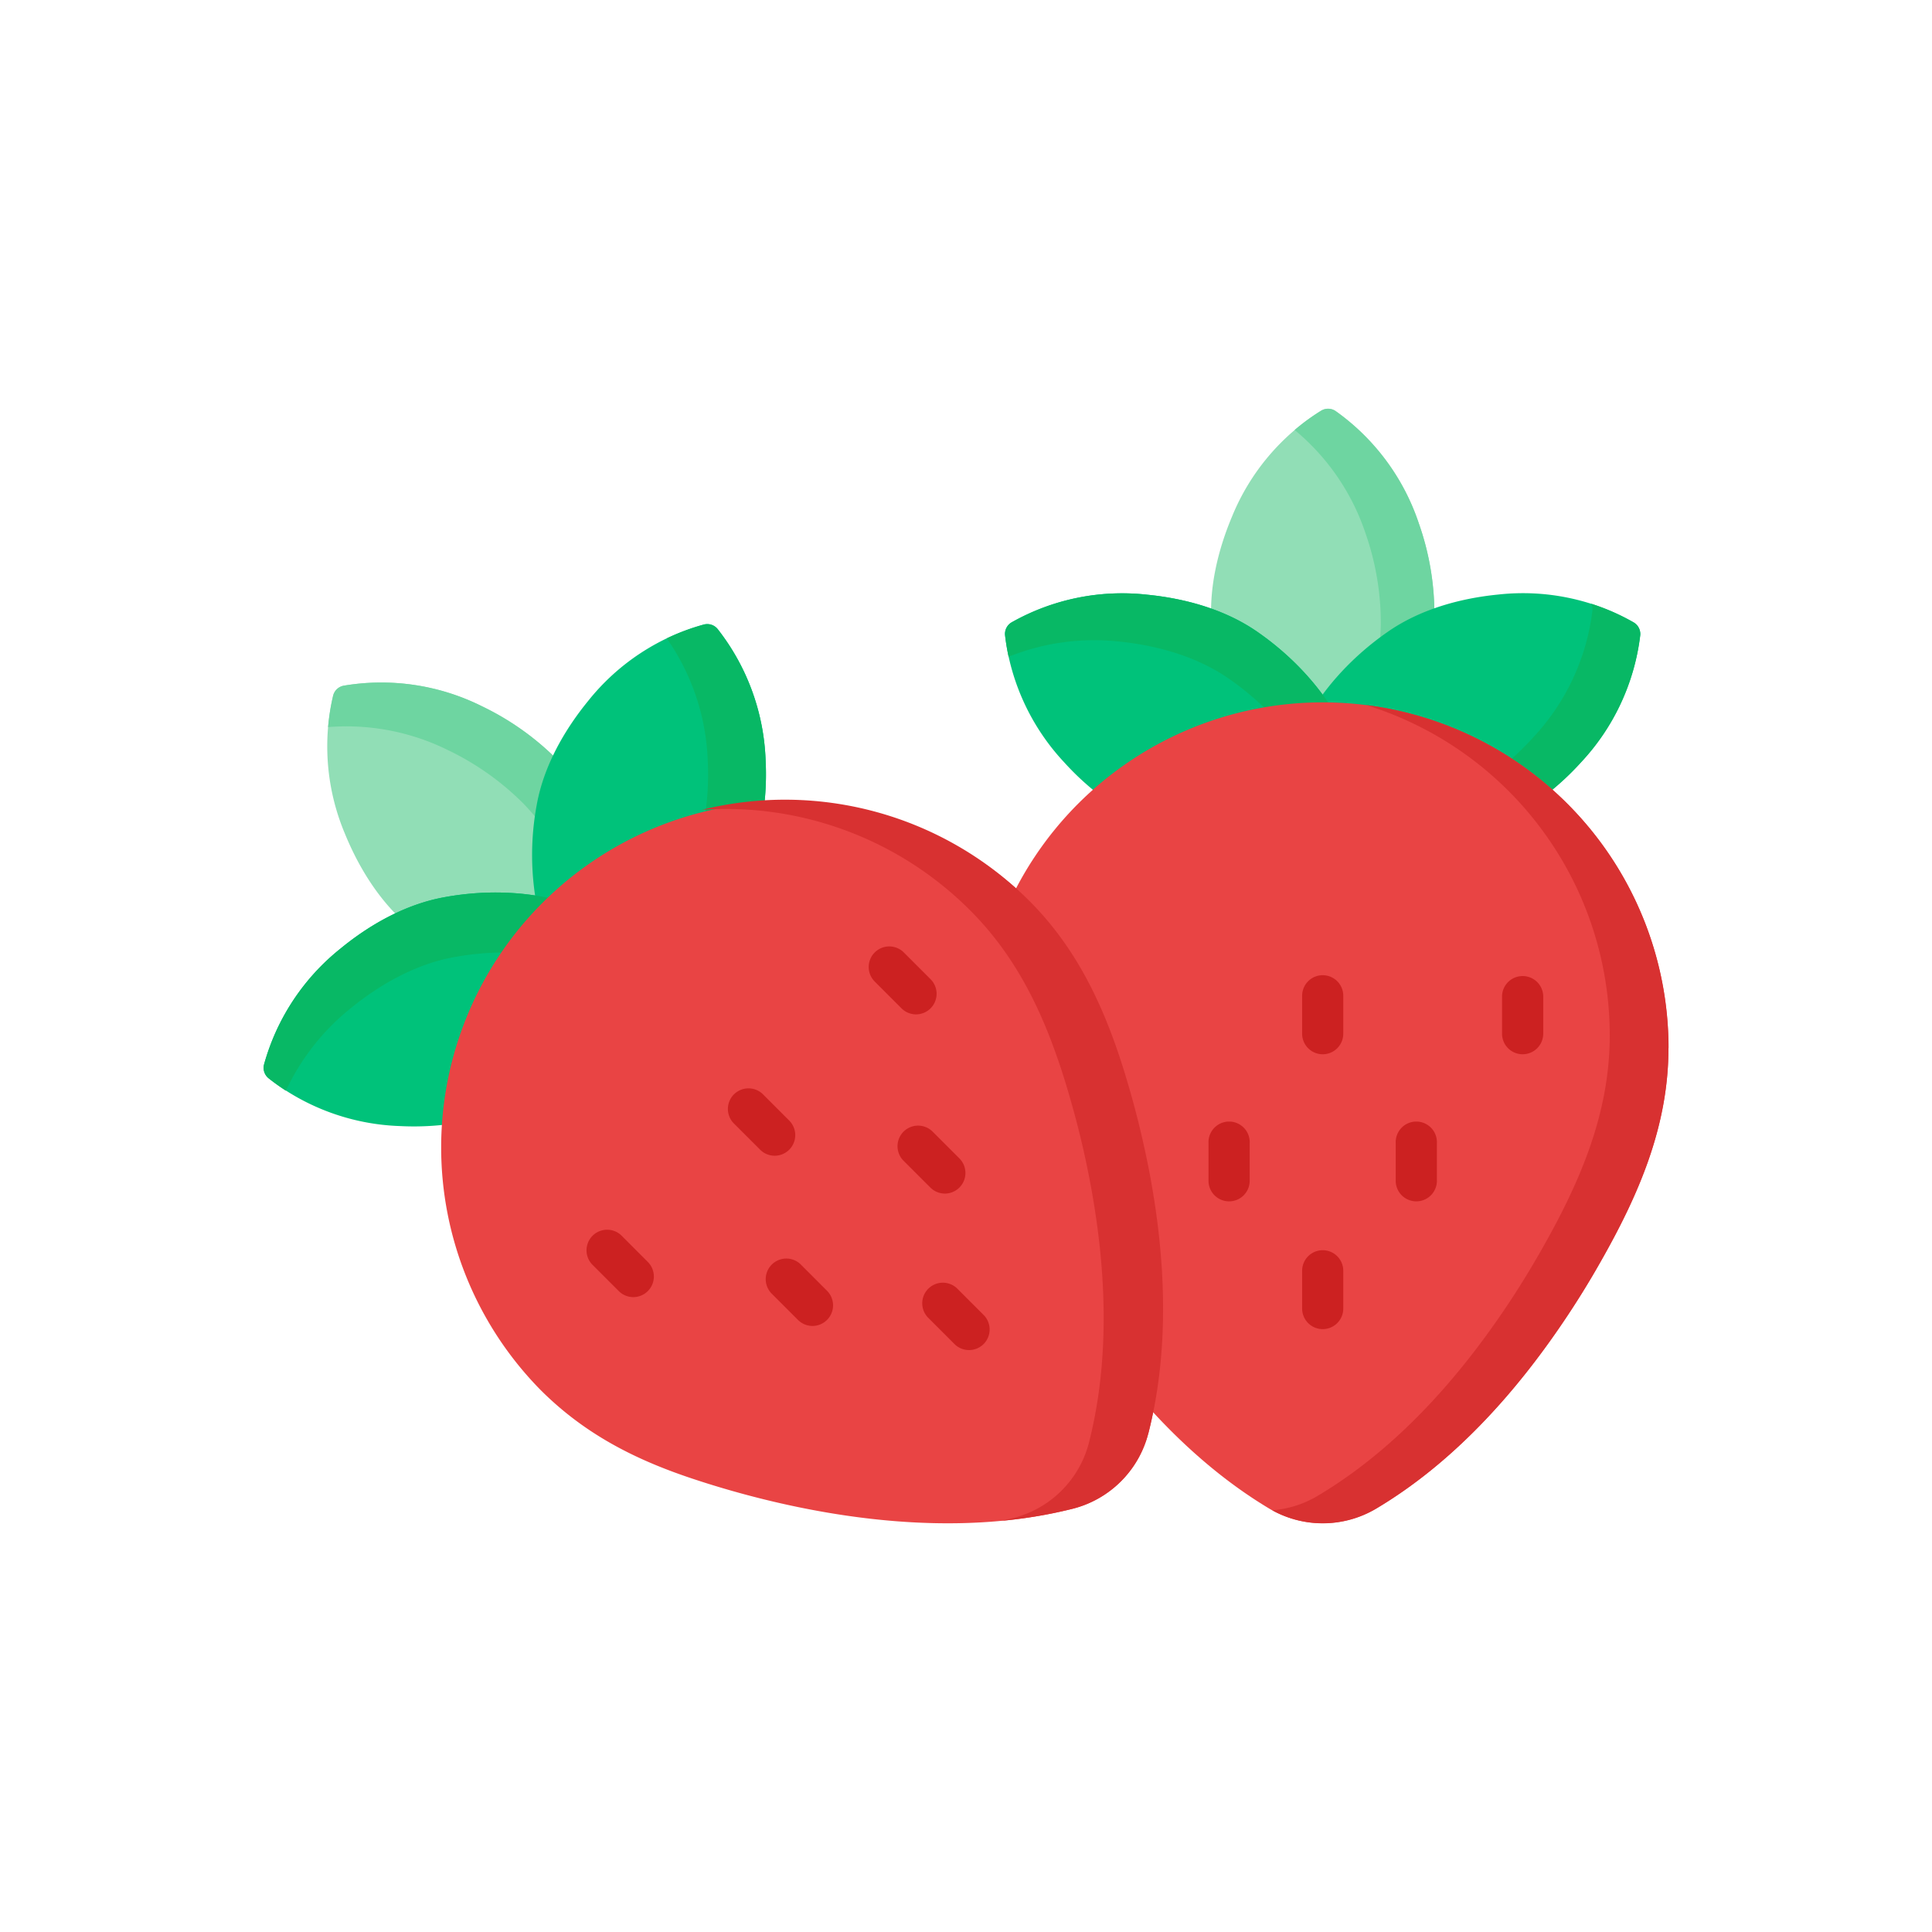 <svg id="Capa_1" data-name="Capa 1" xmlns="http://www.w3.org/2000/svg" viewBox="0 0 512 512"><defs><style>.cls-1{fill:#91deb6;}.cls-2{fill:#6ed5a1;}.cls-3{fill:#00c27a;}.cls-4{fill:#08b865;}.cls-5{fill:#e94444;}.cls-6{fill:#d83131;}.cls-7{fill:#cc2121;}</style></defs><title>fruits</title><path class="cls-1" d="M380.13,162.8a72.22,72.22,0,0,0-4.08-24A59.69,59.69,0,0,0,354,108.94a3.55,3.55,0,0,0-3.87-.12,59.62,59.62,0,0,0-23.6,28c-3.95,9.37-6.42,20-5.33,30.21,1.73,16.31,8.7,32.57,21.4,43.43a57.16,57.16,0,0,0,5.84,4.32,3.5,3.5,0,0,0,3.84,0,55.77,55.77,0,0,0,8.35-6.59A65.16,65.16,0,0,0,380.13,162.8Z"/><path class="cls-2" d="M380.13,162.8a65.18,65.18,0,0,1-19.51,45.41,56.42,56.42,0,0,1-8.35,6.59,3.52,3.52,0,0,1-3.84,0l-2.09-1.38c-.54-.39-1.07-.79-1.59-1.19.57-.49,1.13-1,1.67-1.53a65.12,65.12,0,0,0,19.51-45.42,72,72,0,0,0-4.07-24,60.33,60.33,0,0,0-18.76-27.33,54.44,54.44,0,0,1,7-5.1,3.55,3.55,0,0,1,3.87.12,59.69,59.69,0,0,1,22.06,29.83A72.22,72.22,0,0,1,380.13,162.8Z"/><path class="cls-3" d="M399.87,217.1A72.38,72.38,0,0,0,419,202a59.68,59.68,0,0,0,15.66-33.64,3.54,3.54,0,0,0-1.75-3.45,59.54,59.54,0,0,0-35.87-7.35c-10.13,1-20.62,3.91-29.1,9.76-13.49,9.32-24.45,23.2-27.92,39.55-.56,2.67-2.59,8.72.83,10.58a56.56,56.56,0,0,0,9.77,4.18,65.15,65.15,0,0,0,49.22-4.57Z"/><path class="cls-4" d="M434.69,168.4A59.68,59.68,0,0,1,419,202a72.38,72.38,0,0,1-19.16,15.06,65.15,65.15,0,0,1-49.22,4.57,55.83,55.83,0,0,1-9.77-4.19,3.49,3.49,0,0,1-1.65-1.92,65.3,65.3,0,0,0,47.92-5,72.26,72.26,0,0,0,19.16-15.06A59.75,59.75,0,0,0,422,161.9a3.45,3.45,0,0,0-.32-1.91,56.06,56.06,0,0,1,11.29,5A3.54,3.54,0,0,1,434.69,168.4Z"/><path class="cls-3" d="M301.19,217.1A72.38,72.38,0,0,1,282,202a59.68,59.68,0,0,1-15.66-33.64,3.54,3.54,0,0,1,1.75-3.45A59.54,59.54,0,0,1,304,157.6c10.13,1,20.62,3.91,29.1,9.76,13.49,9.32,24.45,23.2,27.92,39.55.57,2.7,2.66,8.68-.83,10.58a56.56,56.56,0,0,1-9.77,4.18,65.15,65.15,0,0,1-49.22-4.57Z"/><path class="cls-4" d="M360.18,217.48a55.45,55.45,0,0,1-6.49,3c-.09-.4-.17-.8-.25-1.2C350,203,339,189.08,325.52,179.76c-8.47-5.85-19-8.75-29.09-9.76a60.72,60.72,0,0,0-29.14,4.05,55.89,55.89,0,0,1-.92-5.65,3.55,3.55,0,0,1,1.75-3.46A59.61,59.61,0,0,1,304,157.6c10.13,1,20.62,3.91,29.1,9.76,13.49,9.31,24.44,23.2,27.92,39.55.33,1.55.59,3.12.79,4.7,0,.27.12,1.4.21,2.5a3.51,3.51,0,0,1-1.83,3.37Z"/><path class="cls-1" d="M147.64,201.31a72.22,72.22,0,0,0-19.87-14.11,59.73,59.73,0,0,0-36.69-5.49,3.55,3.55,0,0,0-2.82,2.65,59.57,59.57,0,0,0,3.11,36.49C95.21,230.28,101,239.52,109,246c12.75,10.3,29.17,16.87,45.82,15.58,2.89-.23,9.14-.11,9.93-3.79A56.81,56.81,0,0,0,166,247.22,65.12,65.12,0,0,0,147.64,201.31Z"/><path class="cls-2" d="M166,247.22a56,56,0,0,1-1.24,10.56,3.52,3.52,0,0,1-2.72,2.71c-1.07.23-2.19.46-2.45.5-.9.15-1.8.27-2.7.38.06-.83.1-1.67.12-2.51a65.19,65.19,0,0,0-18.32-45.92,72.19,72.19,0,0,0-19.87-14.1,60.59,60.59,0,0,0-31.87-6.15,55.38,55.38,0,0,1,1.35-8.33,3.55,3.55,0,0,1,2.82-2.65,59.73,59.73,0,0,1,36.69,5.49,72.37,72.37,0,0,1,19.87,14.11A65.16,65.16,0,0,1,166,247.22Z"/><path class="cls-3" d="M200,225.75a72.3,72.3,0,0,0,2.9-24.2,59.77,59.77,0,0,0-12.71-34.86,3.54,3.54,0,0,0-3.68-1.2,59.53,59.53,0,0,0-30.57,20.17c-6.44,7.87-11.81,17.34-13.67,27.47a72.74,72.74,0,0,0,.22,28.05,61.08,61.08,0,0,0,5.47,16c1.57,2.95,6.5,11.73,10.6,10.52a56.83,56.83,0,0,0,9.87-4,65.17,65.17,0,0,0,31.57-38Z"/><path class="cls-4" d="M200,225.75a65.17,65.17,0,0,1-31.57,38,55.26,55.26,0,0,1-9.87,4,3.51,3.51,0,0,1-3.68-1.09c-.71-.83-1.45-1.7-1.61-1.91s-.39-.51-.57-.76l.39-.19a65.19,65.19,0,0,0,31.58-38,72,72,0,0,0,2.89-24.19,60.2,60.2,0,0,0-10.86-32.43,56.52,56.52,0,0,1,9.81-3.64,3.56,3.56,0,0,1,3.68,1.2,59.77,59.77,0,0,1,12.71,34.87,72,72,0,0,1-2.9,24.19Z"/><path class="cls-3" d="M130.22,295.53A72,72,0,0,1,106,298.42a59.67,59.67,0,0,1-34.86-12.71A3.54,3.54,0,0,1,70,282a59.63,59.63,0,0,1,20.17-30.56C98,245,107.48,239.66,117.61,237.8c16.13-3,33.69-.88,47.7,8.22a56.61,56.61,0,0,1,5.81,4.38,3.52,3.52,0,0,1,1.09,3.68,56.17,56.17,0,0,1-4,9.87,65.18,65.18,0,0,1-38,31.58Z"/><path class="cls-4" d="M172.21,254.08a55.68,55.68,0,0,1-3.26,8.47l-1-.66c-14-9.1-31.58-11.18-47.71-8.23-10.13,1.86-19.6,7.23-27.48,13.68a61.3,61.3,0,0,0-17,21.71,54.61,54.61,0,0,1-4.63-3.33A3.58,3.58,0,0,1,70,282a59.67,59.67,0,0,1,20.17-30.56C98,245,107.48,239.66,117.6,237.8c16.13-3,33.7-.88,47.72,8.23q2,1.29,3.88,2.76c.21.16,1.08.9,1.92,1.61a3.54,3.54,0,0,1,1.09,3.68Z"/><path class="cls-5" d="M442.16,277.76a91.63,91.63,0,0,0-183.26,0c0,16.26,4.48,30.34,11.65,44.73,10.06,20.21,31.95,57,65.76,77.27a27.73,27.73,0,0,0,28.4,0c20.21-12,36.61-30.23,49.66-49.58,3.42-5.06,6.64-10.27,9.66-15.58,10.11-17.76,18.13-36,18.13-56.88Z"/><path class="cls-6" d="M442.16,277.77c0,20.87-8,39.11-18.13,56.87-3,5.31-6.24,10.52-9.66,15.58-13.05,19.35-29.46,37.55-49.66,49.59a27.73,27.73,0,0,1-27.56.43,27.54,27.54,0,0,0,12-3.8c20.21-12,36.62-30.23,49.67-49.58,3.42-5.06,6.63-10.27,9.65-15.58,10.11-17.76,18.13-36,18.13-56.88a91.66,91.66,0,0,0-64.5-87.54,91.63,91.63,0,0,1,80.09,90.91Z"/><path class="cls-7" d="M375.33,318.37a5.45,5.45,0,0,1-5.45-5.45v-10a5.46,5.46,0,1,1,10.91,0v10A5.45,5.45,0,0,1,375.33,318.37Z"/><path class="cls-7" d="M325.72,318.37a5.45,5.45,0,0,1-5.45-5.45v-10a5.46,5.46,0,1,1,10.91,0v10A5.45,5.45,0,0,1,325.72,318.37Z"/><path class="cls-7" d="M350.53,279.39a5.45,5.45,0,0,1-5.45-5.45V263.89a5.45,5.45,0,0,1,10.9,0v10.05A5.45,5.45,0,0,1,350.53,279.39Z"/><path class="cls-7" d="M403.51,279.39a5.45,5.45,0,0,1-5.45-5.45V263.89a5.46,5.46,0,0,1,10.91,0v10.05A5.46,5.46,0,0,1,403.51,279.39Z"/><path class="cls-7" d="M350.53,352.23a5.45,5.45,0,0,1-5.45-5.46v-10a5.45,5.45,0,0,1,10.9,0v10A5.45,5.45,0,0,1,350.53,352.23Z"/><path class="cls-5" d="M272.8,238.74A91.63,91.63,0,0,0,143.22,368.32c11.49,11.5,24.62,18.29,39.86,23.4,21.41,7.17,62.92,17.73,101.13,8.13a27.71,27.71,0,0,0,20.12-20.05c5.78-22.79,4.51-47.27.06-70.18-1.17-6-2.57-11.95-4.19-17.84-5.41-19.71-12.64-38.28-27.4-53Z"/><path class="cls-6" d="M304.33,379.8a27.72,27.72,0,0,1-20.12,20.05,125.47,125.47,0,0,1-18.92,3.2c1.06-.23,2.13-.48,3.2-.75a27.73,27.73,0,0,0,20.11-20.05c5.79-22.8,4.51-47.27.06-70.18q-1.74-9-4.18-17.84c-5.41-19.71-12.65-38.28-27.41-53a91.39,91.39,0,0,0-71-26.63,91.58,91.58,0,0,1,86.75,24.18c14.76,14.76,22,33.33,27.4,53,1.62,5.89,3,11.84,4.19,17.84,4.45,22.91,5.72,47.39-.06,70.18Z"/><path class="cls-7" d="M250.41,316.31a5.47,5.47,0,0,1-3.86-1.6l-7.1-7.1a5.45,5.45,0,0,1,7.71-7.71l7.1,7.1a5.46,5.46,0,0,1-3.85,9.31Z"/><path class="cls-7" d="M215.33,351.39a5.47,5.47,0,0,1-3.86-1.6l-7.1-7.1a5.46,5.46,0,0,1,7.71-7.72l7.1,7.11a5.46,5.46,0,0,1-3.85,9.31Z"/><path class="cls-7" d="M205.3,306.28a5.41,5.41,0,0,1-3.85-1.6l-7.11-7.1a5.46,5.46,0,0,1,7.72-7.71l7.1,7.1a5.46,5.46,0,0,1-3.86,9.31Z"/><path class="cls-7" d="M242.77,268.82a5.45,5.45,0,0,1-3.86-1.6l-7.1-7.1a5.45,5.45,0,0,1,7.71-7.71l7.1,7.1a5.46,5.46,0,0,1-3.85,9.31Z"/><path class="cls-7" d="M167.84,343.75a5.47,5.47,0,0,1-3.86-1.6l-7.1-7.1a5.46,5.46,0,0,1,7.71-7.72l7.1,7.11a5.46,5.46,0,0,1-3.85,9.31Z"/><path class="cls-7" d="M256.81,357.78a5.44,5.44,0,0,1-3.86-1.59l-7.1-7.1a5.46,5.46,0,0,1,7.71-7.72l7.1,7.1a5.45,5.45,0,0,1-3.85,9.31Z"/></svg>